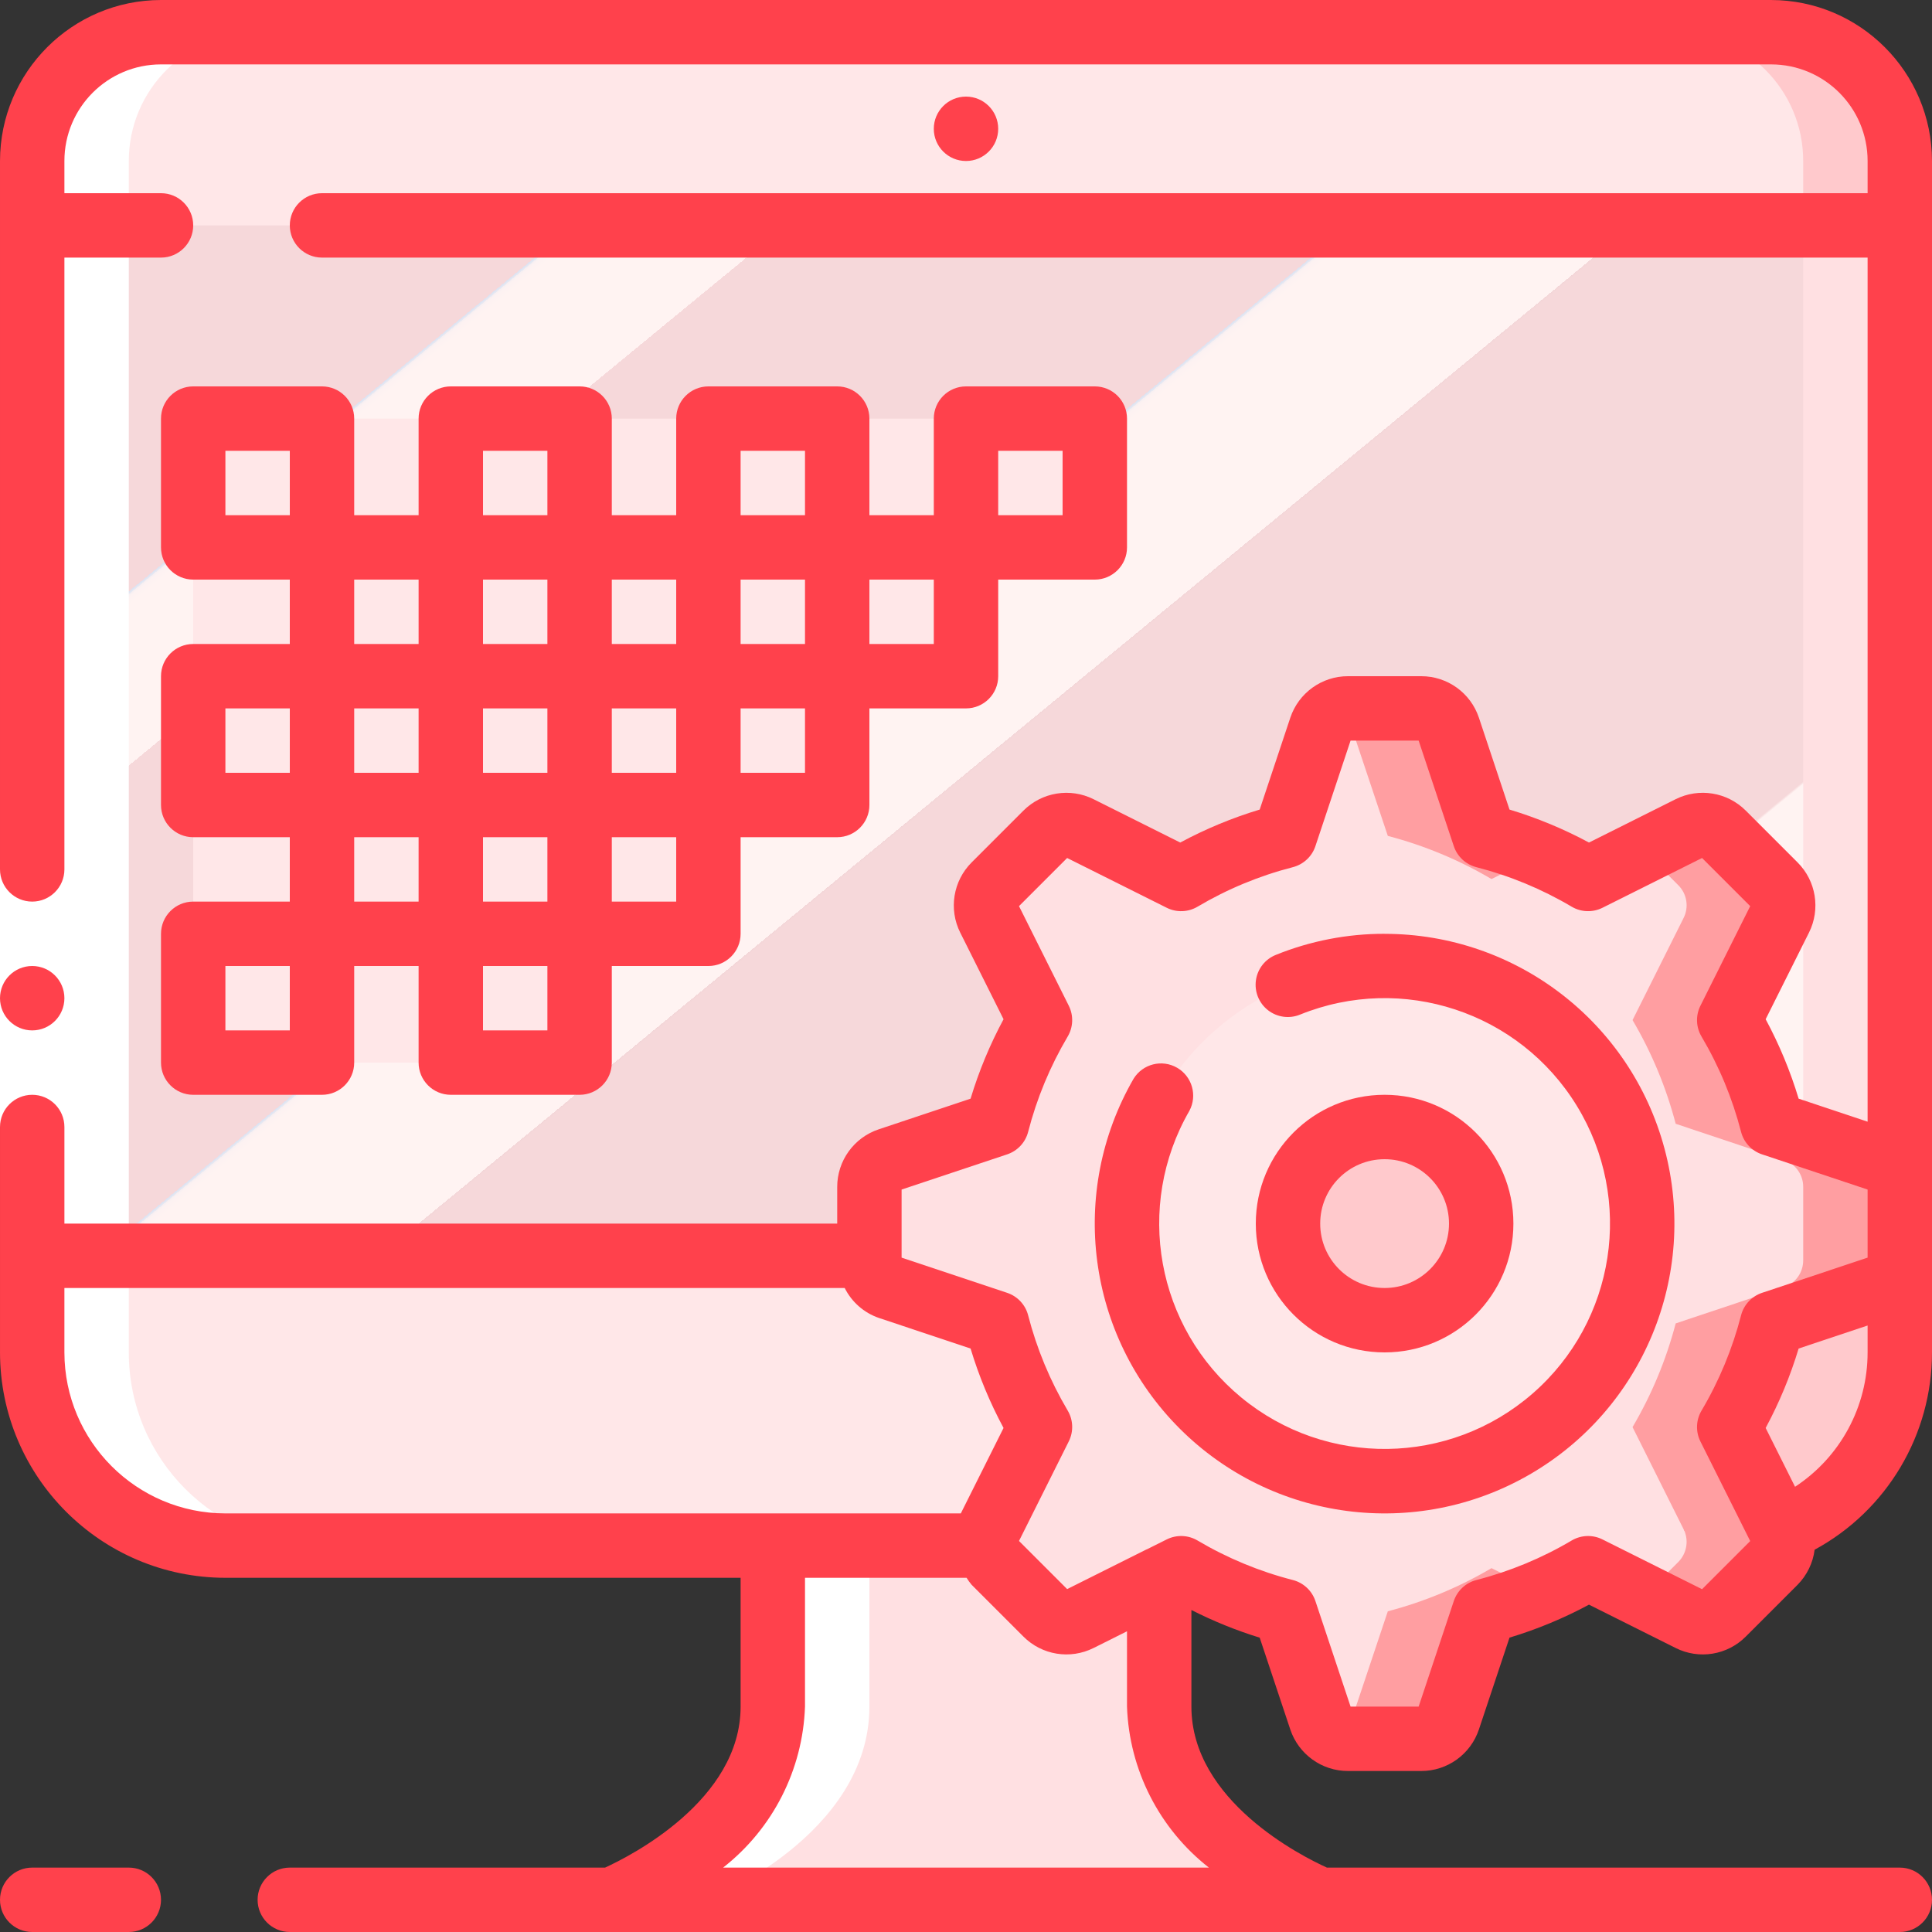 <svg height="512" viewBox="0 0 60 60" width="512" xmlns="http://www.w3.org/2000/svg" xmlns:xlink="http://www.w3.org/1999/xlink"><rect x="0" y="0" width="60" height="60" fill="#333333" stroke="none"/><linearGradient id="linearGradient-1" x1="7.267%" x2="92.86%" y1="-3.532%" y2="90.134%"><stop offset="0" stop-color="#f6d8da"/><stop offset=".172" stop-color="#f6d8da"/><stop offset=".2" stop-color="#f6d8da"/><stop offset=".2" stop-color="#dae2f2"/><stop offset=".201" stop-color="#ebeaf2"/><stop offset=".201" stop-color="#f6eff2"/><stop offset=".202" stop-color="#fdf2f2"/><stop offset=".205" stop-color="#fff3f2"/><stop offset=".252" stop-color="#fff3f2"/><stop offset=".26" stop-color="#fff3f2"/><stop offset=".26" stop-color="#f6d8da"/><stop offset=".397" stop-color="#f6d8da"/><stop offset=".42" stop-color="#f6d8da"/><stop offset=".42" stop-color="#dae2f2"/><stop offset=".421" stop-color="#ebeaf2"/><stop offset=".421" stop-color="#f6eff2"/><stop offset=".422" stop-color="#fdf2f2"/><stop offset=".425" stop-color="#fff3f2"/><stop offset=".489" stop-color="#fff3f2"/><stop offset=".5" stop-color="#fff3f2"/><stop offset=".5" stop-color="#f8f0f2"/><stop offset=".5" stop-color="#e7e8f2"/><stop offset=".5" stop-color="#dce3f2"/><stop offset=".5" stop-color="#f3d6d8"/><stop offset=".501" stop-color="#f6d8da"/><stop offset=".706" stop-color="#f6d8da"/><stop offset=".74" stop-color="#f6d8da"/><stop offset=".741" stop-color="#fff3f2"/><stop offset=".835" stop-color="#fff3f2"/><stop offset=".85" stop-color="#fff3f2"/><stop offset=".851" stop-color="#f6d8da"/></linearGradient><g id="Page-1" fill="none" fill-rule="evenodd"><g id="123---Monitor-Settings" fill-rule="nonzero"><path id="Shape" d="m55 1h-50c-2.209 0-4 1.791-4 4v37c0 3.314 2.686 6 6 6h23.63c.023.194.111.374.25.51l1.61 1.61c.271.273.689.338 1.03.16l2.48-1.24.68-.34c1.006.593 2.09 1.044 3.22 1.34l1.12 3.35c.117.365.457.611.84.61h2.28c.383.001.723-.245.84-.61l1.12-3.35c1.13-.296 2.214-.747 3.22-1.34l3.16 1.58c.341.178.759.113 1.03-.16l1.61-1.61c.254-.255.329-.638.19-.97 2.233-.936 3.687-3.119 3.69-5.54v-37c0-2.209-1.791-4-4-4z" fill="url(#linearGradient-1)"/><path id="Shape" d="m32.3 44.32-1.58 3.16c-.083.16-.114.342-.09.52h-23.63c-3.314 0-6-2.686-6-6v-3h26v.14c-.001.383.245.723.61.84l3.35 1.12c.296 1.13.747 2.214 1.34 3.22z" fill="#ffe7e8"/><path id="Shape" d="m59 39.14-0 2.86c-.003 2.421-1.457 4.604-3.69 5.54h-.01c-.002-.021-.009-.042-.02-.06l-1.58-3.16c.593-1.006 1.044-2.09 1.34-3.22l3.35-1.12c.365-.117.611-.457.61-.84z" fill="#ffc9cc"/><path id="Shape" d="m56 7v28.221l2.39.8c.365.117.611.457.61.84v-29.861z" fill="#ffe0e2"/><path id="Shape" d="m59 5v2h-58v-2c0-2.209 1.791-4 4-4h50c2.209 0 4 1.791 4 4z" fill="#ffe7e8"/><path id="Shape" d="m55 1h-3c2.209 0 4 1.791 4 4v2h3v-2c0-2.209-1.791-4-4-4z" fill="#ffc9cc"/><path id="Shape" d="m41 59h-22s5-2 5-6v-5h6.63c.023.194.111.374.25.51l1.61 1.61c.271.273.689.338 1.03.16l2.48-1.24v3.96c0 4 5 6 5 6z" fill="#ffe0e2"/><g fill="#ffe7e8"><path id="Rectangle-path" d="m6 13h4v4h-4z"/><path id="Rectangle-path" d="m10 17h4v4h-4z"/><path id="Rectangle-path" d="m10 25h4v4h-4z"/><path id="Rectangle-path" d="m6 21h4v4h-4z"/><path id="Rectangle-path" d="m6 29h4v4h-4z"/><path id="Rectangle-path" d="m14 13h4v4h-4z"/><path id="Rectangle-path" d="m18 17h4v4h-4z"/><path id="Rectangle-path" d="m22 13h4v4h-4z"/><path id="Rectangle-path" d="m22 21h4v4h-4z"/><path id="Rectangle-path" d="m18 25h4v4h-4z"/><path id="Rectangle-path" d="m26 17h4v4h-4z"/><path id="Rectangle-path" d="m30 13h4v4h-4z"/><path id="Rectangle-path" d="m14 21h4v4h-4z"/><path id="Rectangle-path" d="m14 29h4v4h-4z"/><path id="Rectangle-path" d="m10 13h4v4h-4z"/><path id="Rectangle-path" d="m14 17h4v4h-4z"/><path id="Rectangle-path" d="m14 25h4v4h-4z"/><path id="Rectangle-path" d="m10 21h4v4h-4z"/><path id="Rectangle-path" d="m10 29h4v4h-4z"/><path id="Rectangle-path" d="m6 17h4v4h-4z"/><path id="Rectangle-path" d="m6 25h4v4h-4z"/><path id="Rectangle-path" d="m18 13h4v4h-4z"/><path id="Rectangle-path" d="m22 17h4v4h-4z"/><path id="Rectangle-path" d="m26 13h4v4h-4z"/><path id="Rectangle-path" d="m18 21h4v4h-4z"/></g><path id="Shape" d="m59 36.86v2.28c.001.383-.245.723-.61.84l-3.35 1.12c-.296 1.13-.747 2.214-1.34 3.22l1.58 3.16c.011.018.018.039.02.06h.01c.139.332.064.715-.19.97l-1.61 1.61c-.271.273-.689.338-1.03.16l-3.16-1.58c-1.006.593-2.09 1.044-3.22 1.34l-1.12 3.35c-.117.365-.457.611-.84.61h-2.28c-.383.001-.723-.245-.84-.61l-1.12-3.35c-1.13-.296-2.214-.747-3.22-1.34l-.68.34-2.48 1.24c-.341.178-.759.113-1.03-.16l-1.61-1.61c-.139-.136-.227-.316-.25-.51-.024-.178.007-.36.09-.52l1.58-3.16c-.593-1.006-1.044-2.09-1.34-3.22l-3.35-1.12c-.365-.117-.611-.457-.61-.84v-2.28c-.001-.383.245-.723.61-.84l3.35-1.12c.296-1.13.747-2.214 1.34-3.22l-1.58-3.16c-.178-.341-.113-.759.16-1.03l1.61-1.61c.271-.273.689-.338 1.03-.16l3.16 1.58c1.006-.593 2.09-1.044 3.22-1.34l1.12-3.35c.117-.365.457-.611.84-.61h2.28c.383-.001.723.245.84.61l1.12 3.35c1.13.296 2.214.747 3.22 1.34l3.16-1.58c.341-.178.759-.113 1.03.16l1.61 1.61c.273.271.338.689.16 1.03l-1.58 3.16c.593 1.006 1.044 2.09 1.34 3.22l3.35 1.12c.365.117.611.457.61.84z" fill="#ffe0e2"/><circle id="Oval" cx="43.04" cy="38.04" fill="#ffe7e8" r="8.04"/><path id="Shape" d="m41.98 22.61 1.12 3.35c1.13.296 2.214.747 3.22 1.34l1.5-.75c-.558-.238-1.133-.435-1.72-.59l-1.12-3.35c-.117-.365-.457-.611-.84-.61h-2.28c-.125.003-.247.032-.36.086.227.098.402.289.48.524z" fill="#ff9ea1"/><path id="Shape" d="m58.39 36.02-3.35-1.12c-.296-1.13-.747-2.214-1.34-3.22l1.58-3.16c.178-.341.113-.759-.16-1.03l-1.61-1.61c-.271-.273-.689-.338-1.03-.16l-1.42.71 1.06 1.06c.273.271.338.689.16 1.03l-1.58 3.16c.593 1.006 1.044 2.09 1.34 3.22l3.35 1.12c.365.117.611.457.61.84v2.28c.001.383-.245.723-.61.84l-3.35 1.12c-.296 1.13-.747 2.214-1.34 3.22l1.58 3.16c.011.018.018.039.02.06h.01c.139.332.064.715-.19.97l-1.06 1.06 1.42.71c.341.178.759.113 1.03-.16l1.61-1.61c.254-.255.329-.638.19-.97h-.01c-.002-.021-.009-.042-.02-.06l-1.58-3.16c.593-1.006 1.044-2.09 1.34-3.22l3.35-1.12c.365-.117.611-.457.61-.84v-2.28c.001-.383-.245-.723-.61-.84z" fill="#ff9ea1"/><path id="Shape" d="m46.32 48.7c-1.006.593-2.09 1.044-3.22 1.34l-1.12 3.35c-.078.235-.253.426-.48.524.113.054.235.083.36.086h2.28c.383.001.723-.245.84-.61l1.12-3.35c.587-.155 1.162-.352 1.72-.59z" fill="#ff9ea1"/><circle id="Oval" cx="43" cy="38" fill="#ffc9cc" r="3"/><path id="Shape" d="m7 48h3c-3.314 0-6-2.686-6-6v-37c0-2.209 1.791-4 4-4h-3c-2.209 0-4 1.791-4 4v37c0 3.314 2.686 6 6 6z" fill="#fff"/><path id="Shape" d="m27 53v-5h-3v5c0 4-5 6-5 6h3s5-2 5-6z" fill="#fff"/><path id="Rectangle-path" d="m0 27h2v8h-2z" fill="#fff"/><circle id="Oval" cx="1" cy="31" fill="#ff414c" r="1"/><path id="Shape" d="m55 0h-50c-2.76.003-4.997 2.24-5 5v22c0 .552.448 1 1 1s1-.448 1-1v-19h3c.552 0 1-.448 1-1s-.448-1-1-1h-3v-1c0-1.657 1.343-3 3-3h50c1.657 0 3 1.343 3 3v1h-48c-.552 0-1 .448-1 1s.448 1 1 1h48v26.835l-2.142-.715c-.258-.855-.601-1.681-1.024-2.467l1.345-2.689c.364-.727.222-1.606-.354-2.181l-1.608-1.608c-.575-.576-1.454-.718-2.181-.354l-2.689 1.345c-.786-.423-1.613-.766-2.468-1.024l-.95-2.852c-.257-.771-.979-1.291-1.792-1.29h-2.274c-.813-.001-1.535.52-1.792 1.291l-.95 2.851c-.855.258-1.682.601-2.468 1.024l-2.69-1.345c-.727-.364-1.605-.221-2.18.354l-1.608 1.608c-.576.575-.718 1.454-.354 2.181l1.345 2.689c-.423.786-.766 1.612-1.024 2.467l-2.85.951c-.772.256-1.293.979-1.292 1.792v1.137h-24v-3c0-.552-.448-1-1-1s-1 .448-1 1v7c.004 3.864 3.136 6.996 7 7h16v4c0 2.91-3.43 4.644-4.21 5h-9.79c-.552 0-1 .448-1 1s.448 1 1 1h50c.552 0 1-.448 1-1s-.448-1-1-1h-17.791c-.778-.352-4.209-2.072-4.209-5v-3c.681.346 1.391.634 2.121.859l.95 2.852c.258.77.98 1.29 1.792 1.289h2.274c.813.001 1.535-.52 1.792-1.291l.95-2.851c.855-.258 1.682-.601 2.468-1.024l2.69 1.345c.727.366 1.606.223 2.18-.354l1.608-1.608c.291-.295.478-.678.53-1.089 2.247-1.219 3.646-3.571 3.645-6.128v-37c-.003-2.76-2.24-4.997-5-5zm-53 42v-2h24.233c.218.436.598.77 1.059.929l2.85.951c.258.855.601 1.681 1.024 2.467l-1.327 2.653h-22.839c-2.76-.003-4.997-2.24-5-5zm35.543 16h-15.086c1.544-1.209 2.475-3.04 2.543-5v-4h5.018c.047.076.099.149.157.217l1.608 1.608c.574.577 1.454.719 2.181.354l1.036-.518v2.339c.068 1.96.999 3.791 2.543 5zm15.316-8.646-3.093-1.546c-.304-.152-.665-.139-.957.034-.924.547-1.92.96-2.96 1.227-.329.085-.593.331-.7.653l-1.092 3.278h-2.114l-1.092-3.278c-.107-.322-.371-.568-.7-.653-1.04-.267-2.036-.68-2.96-1.227-.292-.173-.653-.186-.957-.034l-.621.31h-.006l-2.466 1.233-1.495-1.495 1.546-3.093c.152-.304.139-.665-.034-.957-.546-.923-.96-1.918-1.228-2.956-.084-.329-.33-.592-.652-.7l-3.278-1.093v-2.114l3.278-1.093c.322-.108.568-.371.652-.7.268-1.039.681-2.035 1.228-2.959.173-.292.186-.653.034-.957l-1.546-3.093 1.495-1.495 3.093 1.546c.304.152.665.139.957-.034.924-.547 1.92-.96 2.96-1.227.329-.085.593-.331.7-.653l1.092-3.278h2.114l1.092 3.278c.107.322.371.568.7.653 1.04.267 2.036.68 2.96 1.227.292.173.653.186.957.034l3.093-1.546 1.495 1.495-1.546 3.093c-.152.304-.139.665.034.957.547.924.96 1.92 1.228 2.959.084.329.33.592.652.7l3.278 1.093v2.114l-3.278 1.093c-.322.108-.568.371-.652.7-.268 1.039-.681 2.035-1.228 2.959-.173.292-.186.653-.034.957l1.546 3.093zm2.888-3.181-.913-1.826c.423-.786.766-1.612 1.024-2.467l2.142-.715-0.0.835c.001 1.682-.846 3.251-2.253 4.173z" fill="#ff414c"/><circle id="Oval" cx="30" cy="4" fill="#ff414c" r="1"/><path id="Shape" d="m4 60c.552 0 1-.448 1-1s-.448-1-1-1h-3c-.552 0-1 .448-1 1s.448 1 1 1z" fill="#ff414c"/><path id="Shape" d="m6 28c-.552 0-1 .448-1 1v4c0 .552.448 1 1 1h4c.552 0 1-.448 1-1v-3h2v3c0 .552.448 1 1 1h4c.552 0 1-.448 1-1v-3h3c.552 0 1-.448 1-1v-3h3c.552 0 1-.448 1-1v-3h3c.552 0 1-.448 1-1v-3h3c.552 0 1-.448 1-1v-4c0-.552-.448-1-1-1h-4c-.552 0-1 .448-1 1v3h-2v-3c0-.552-.448-1-1-1h-4c-.552 0-1 .448-1 1v3h-2v-3c0-.552-.448-1-1-1h-4c-.552 0-1 .448-1 1v3h-2v-3c0-.552-.448-1-1-1h-4c-.552 0-1 .448-1 1v4c0 .552.448 1 1 1h3v2h-3c-.552 0-1 .448-1 1v4c0 .552.448 1 1 1h3v2zm3 4h-2v-2h2zm4-10v2h-2v-2zm12-2h-2v-2h2zm-4 4h-2v-2h2zm-4 0h-2v-2h2zm-2 2h2v2h-2zm2-6h-2v-2h2zm-6 6h2v2h-2zm6 6h-2v-2h2zm4-4h-2v-2h2zm4-4h-2v-2h2zm6-10h2v2h-2zm-2 6h-2v-2h2zm-6-6h2v2h-2zm-2 6h-2v-2h2zm-6-6h2v2h-2zm-2 6h-2v-2h2zm-6-6h2v2h-2zm0 8h2v2h-2z" fill="#ff414c"/><path id="Shape" d="m43 29c-1.157-.002-2.303.22-3.375.654-.334.132-.571.433-.621.789s.093.71.376.931c.283.22.663.272.995.135 3.171-1.282 6.804-.086 8.592 2.829s1.208 6.696-1.372 8.941-6.405 2.297-9.045.122c-2.64-2.174-3.322-5.938-1.614-8.901.256-.476.088-1.069-.38-1.34s-1.066-.12-1.351.34c-2.037 3.528-1.45 7.983 1.43 10.864 2.88 2.88 7.336 3.467 10.864 1.431 3.528-2.037 5.248-6.189 4.194-10.123-1.054-3.935-4.619-6.671-8.693-6.671z" fill="#ff414c"/><path id="Shape" d="m47 38c0-2.209-1.791-4-4-4s-4 1.791-4 4 1.791 4 4 4 4-1.791 4-4zm-6 0c0-1.105.895-2 2-2s2 .895 2 2-.895 2-2 2-2-.895-2-2z" fill="#ff414c"/></g></g></svg>